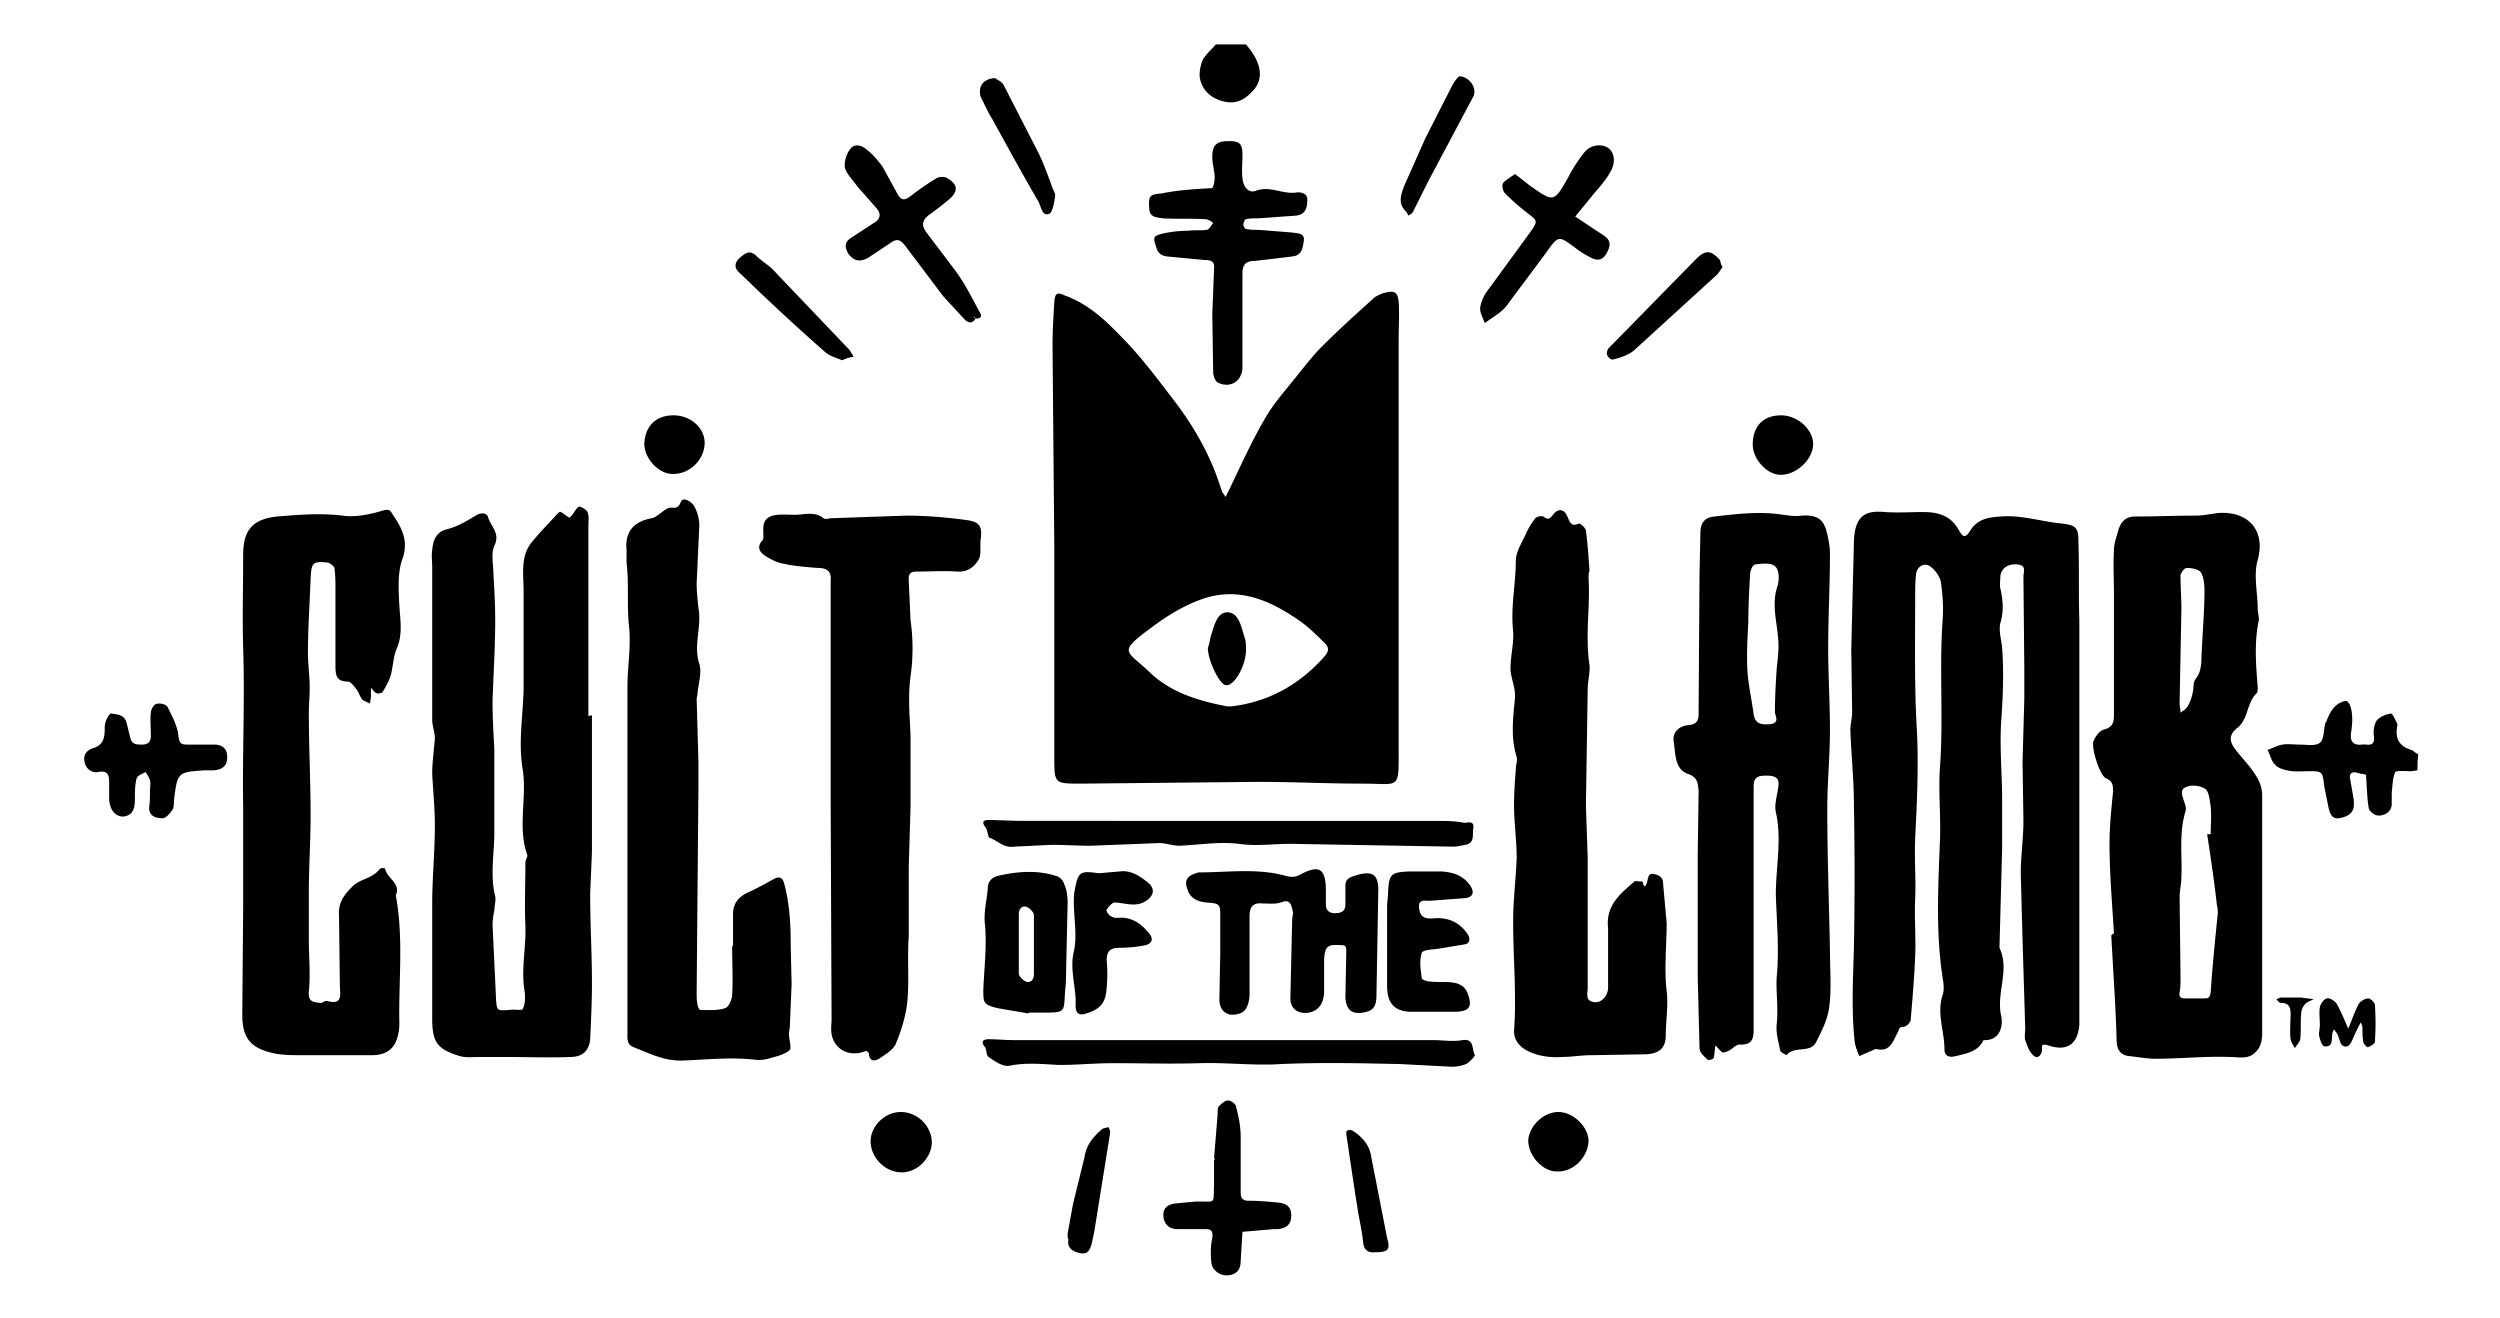 <svg viewBox="0 0 281.7 148.5" xmlns="http://www.w3.org/2000/svg"><path d="M272.4 86.8c-.2 0-.5.1-.7.1-.6 0-1.6-.1-1.8.1-.3.6-.3 1.5-.4 2.3v1.4c-.1.9-.9 1.2-1.5 1.2-.4 0-1.1-.5-1.1-.9-.2-1.2-.2-2.5-.3-3.7 0-.1.1-.1.1-.2 0 .1-.1.1-.1.2-.3-.1-.6-.1-.9-.2-.6-.2-1 0-.9.6l.4 2.3c.1.8.1 1.6-.9 2-1.1.4-1.6.3-1.9-.9l-.5-2.5c-.2-1.7-.2-1.7-1.8-1.7-.8 0-1.6.1-2.4-.1-.5-.1-1.1-.3-1.4-.7-.4-.4-.5-1.1-.8-1.6.6-.2 1.1-.5 1.7-.6s1.3 0 1.9 0c.8 0 1.8.2 2.3-.2s.4-1.4.6-2.1c0-.1 0-.2.1-.2.4-1.1.9-2.1 2.1-2.4.6-.2 1 1.3.8 2.9 0 .3-.1.6-.1.9-.1.8.4 1.2 1.2 1.1.6-.1 1.5.4 1.4-.9-.1-.6 0-1.3.3-1.8.3-.4 1-.7 1.6-.8.2 0 .5.7.7 1.1.1.1 0 .3 0 .5-.2 1.3.3 2.1 1.6 2.5.3.1.5.4.8.5-.1.6-.1 1.2-.1 1.8zM140.4 5c.4.5.8 1 1.1 1.6.6 1.2.7 2.4-.2 3.5-.8.9-1.7 1.6-3.1 1.4-1.6-.3-2.7-1.2-3-2.7-.1-.7.1-1.6.4-2.2.4-.6 1-1.1 1.4-1.6h3.4zm17.2 55.4v23.8c0 4.9.2 4.1-4 4.1-4 0-7.9-.2-11.9-.2l-19.9.2c-3 0-3 0-3-3V61.8l-.2-22.8c0-1.7.1-3.3.2-5 .1-1 .3-1.1 1.2-.7 2.5.9 4.5 2.7 6.3 4.6 2.3 2.3 4.2 4.9 6.2 7.5 2.1 2.8 3.8 5.8 4.9 9.1l.3.9c.1.2.3.4.4.6l.3-.6c1.3-2.7 2.5-5.4 4-8 1.1-2 2.7-3.7 4.1-5.5.8-1 1.6-2 2.5-2.9 1.9-1.9 3.9-3.7 5.9-5.5.3-.2.7-.4 1.1-.5 1.1-.3 1.5-.1 1.6 1 .1 1.4 0 2.9 0 4.3v22.1zm-19.3 19.2h.4c4.3-.5 7.8-2.5 10.6-5.7.5-.6.4-1 0-1.4-.9-.9-1.8-1.8-2.8-2.5-3.4-2.4-7.1-4-11.3-2.4-1.9.7-3.7 1.8-5.3 3-4.1 3-3 2.6-.3 5.2 2.4 2.3 5.6 3.2 8.7 3.8zm96 8.8v25.4 1.7c-.2 2.2-1.4 3-3.5 2.3-.9-.3-.7.2-.7.6-.2.8-.7.9-1.1.4-.4-.4-.6-1.1-.8-1.6-.1-.4 0-.9 0-1.4l-.3-9.9-.2-7.5c0-2 .3-3.9.3-5.9l-.1-6.6.2-7.2v-3.3L228 65c0-.6.4-1.3-.7-1.4s-1.8.5-1.9 1.3c0 .5-.1 1 0 1.4.3 1.3.4 2.6 0 3.9-.2.9.1 1.8.2 2.8.2 2.7.1 5.4-.1 8.2-.2 3 .1 6 .1 9v5.4l-.3 11.2c1.2 2.5-.4 5.1.2 7.7.2.9 0 2.8-2 2.7-.6 1.3-1.9 1.5-3.1 1.8-.8.2-1.3 0-1.3-.8 0-2-.9-4-.2-6.1.2-.6.1-1.3 0-1.9-.8-5.2-.5-10.4-.3-15.6.1-2.7-.2-5.5 0-8.2.4-5.5-.1-11.1.3-16.6.1-1.4 0-2.8-.2-4.2-.1-.6-.6-1.3-1.1-1.7-.7-.6-1.6-.1-1.7.8s-.1 1.9-.1 2.8c0 5-.1 9.9.2 14.9.2 4 0 8.1-.2 12.1-.1 2.3.1 4.5 0 6.8-.1 2.2.1 4.4 0 6.5-.1 2.4-.3 4.7-.5 7.1 0 .3-.5.8-.8.8-.6 0-.5.4-.7.7-.5.9-.8 2.2-2.4 1.8-.1 0-.3.1-.5.2-.5.2-.9.4-1.4.6-.2-.5-.4-1-.5-1.5-.4-3.6-.2-7.1-.1-10.7.1-5.4.1-10.7 0-16.1 0-2.8-.3-5.6-.4-8.4 0-.7.2-1.4.2-2.1l-.1-7 .3-12.2c.1-3 1.4-3.5 3.5-3.3 1.4.1 2.9 0 4.3 0 1.7 0 3.1.4 4 2 .4.7.7 1.1 1.3.1.8-1.3 2-1.5 3.4-1.6 2.4-.2 4.7.6 7 .8 1.6.2 1.8.5 1.8 2.2.1 2.9 0 5.7.1 8.6v18.6zM66.7 80.6V96l-.2 4.7c0 3.4.2 6.7.2 10.1 0 2.1-.1 4.2-.2 6.3-.1 1.2-.8 2-2.2 2-2.5.1-4.9 0-7.4 0h-2.8c-.8 0-1.6.1-2.3-.1-2.6-.8-3.1-1.6-3.1-4.3v-12.8c0-3 .3-5.9.3-8.9 0-1.9-.2-3.9-.3-5.8 0-1.3.2-2.7.3-4 0-.7-.3-1.4-.3-2.1v-7.6-9.6c0-.6-.1-1.3 0-1.9.1-1.1.4-2.1 1.8-2.4 1.1-.3 2.1-.9 3.1-1.5.6-.4 1.3-.3 1.4.2.3 1 1.4 1.8.7 3.2-.4.9-.1 2.1-.1 3.2.1 1.7.2 3.4.2 5.1 0 3.1-.2 6.1-.3 9.2 0 1.8.1 3.6.2 5.4v9.4c0 2.4-.5 4.8.1 7.2.1.5-.1 1.1-.1 1.6-.1.5-.2 1.1-.2 1.6l.4 8.5c.1 1.2.1 1.2 1.5 1.1.5-.1 1.4.1 1.5-.1.3-.6.3-1.4.2-2.1-.4-2.4.2-4.9.1-7.3s0-4.8 0-7.1c0-.3.3-.7.2-.9-1.1-3.1 0-6.4-.5-9.6-.5-2.9 0-5.9.1-8.9V66.6c0-1.9-.4-4 1-5.6.9-1.1 1.9-2.1 2.8-3.1.1-.1.3-.3.4-.2.4.2.9.7 1 .6.4-.3.6-.9 1-1.2.1-.1.9.3 1 .6.2.5.1 1.1.1 1.6V75v5.7c.3-.1.4-.1.4-.1zm171.5 24.6c-.2-3.4-.5-6.8-.5-10.1 0-2 .2-3.9.4-5.9 0-.6 0-1.2-.8-1.5-.7-.3-1.7-3.5-1.4-4.2.2-.5.7-1.2 1.2-1.3 1.1-.3 1.1-1 1.1-1.8V66.9c0-1.6-.1-3.3 0-4.9 0-.8.3-1.5.5-2.3.3-.9.8-1.5 1.9-1.5 2.3 0 4.5-.1 6.8-.1.9 0 1.7-.2 2.6-.3 3.4-.2 5.3 2 4.4 5.3-.5 1.7 0 3.7 0 5.5 0 .5.2 1 .1 1.4-.5 2.5-.3 4.9-.1 7.4 0 .2 0 .6-.1.7-1.2 1.1-.9 3-2.3 4-.9.8-.8 1.5 0 2.5.7.9 1.6 1.8 2.2 2.8.4.6.7 1.4.7 2.2v26.1c0 1 .1 2.1-.8 2.9-.8.8-1.8.5-2.9.5-2.8-.1-5.5.2-8.3.2-1 0-2-.2-3-.3s-1.4-.8-1.4-1.8c-.1-3.9-.4-7.9-.6-11.8.1-.1.2-.2.3-.2zM248.7 94h.4c0-1 .1-2.1 0-3.1-.1-.7-.2-1.7-.6-2-.6-.4-1.6-.5-2.2-.2-.8.3-.3 1.2-.1 1.9.1.2.1.5.1.7-.8 2.5-.4 5-.5 7.5 0 .8-.2 1.5-.2 2.3l.1 9.1c0 .5 0 1.1-.1 1.6-.1.6.2.7.6.7h2.1c.5 0 .7 0 .8-.7.2-3 .5-5.9.8-8.9 0-.3 0-.6-.1-.9-.3-2.7-.7-5.4-1.1-8zm-3.1-15c0-.2 0 0 0 .2 0 .4.1.7.1 1.1.3-.2.6-.4.8-.7.3-.5.5-1.1.6-1.7.1-.4 0-1 .3-1.4.8-1 .6-2.1.7-3.2.1-2.3.3-4.5.3-6.8 0-.7-.1-1.5-.4-2-.3-.4-1.1-.5-1.6-.5-.3 0-.7.6-.7.9 0 1.2.1 2.5.1 3.7l-.2 10.4zM27.4 102.2V90.8c-.1-5.9.2-11.8 0-17.7-.1-3.5 0-7.1 0-10.6 0-2.8 1.1-4 3.8-4.3 2.5-.2 4.9-.4 7.4-.1 1.4.2 2.9-.1 4.3-.5.7-.2 1-.3 1.3.3 1.1 1.6 1.9 3.1 1.1 5.2-.5 1.5-.4 3.4-.3 5.1s.4 3.3-.3 4.9c-.4.9-.4 2.1-.7 3.1-.2.6-.6 1.3-.9 1.8-.1.1-.5.2-.7.1s-.4-.4-.6-.6v.9c0 .3-.1.6-.1.9-.3-.2-.7-.3-.9-.5-.3-.4-.4-.9-.7-1.2-.2-.3-.6-.8-.9-.8-1.2 0-1.4-.6-1.4-1.7v-8.6c0-.8 0-1.6-.1-2.4 0-.3-.5-.6-.7-.7-1.8-.2-1.9 0-2 1.8-.1 2.8-.3 5.6-.3 8.4 0 1.3.2 2.6.2 3.9 0 .9-.1 1.9-.1 2.8 0 3.9.2 7.7.2 11.6 0 2.9-.2 5.8-.2 8.6v5.4c0 1.9.2 3.9 0 5.8-.1 1.2.5 1.2 1.2 1.3.3.1.6-.3.9-.2 1.5.4 1.5-.4 1.4-1.5l-.1-8.2c-.1-1.4.6-2.3 1.5-3.2s2.3-.9 3.1-2c.1-.1.6-.1.6 0 .2 1.1 1.8 1.6 1.2 3 .9 4.8.3 9.6.4 14.4 0 .7-.1 1.4-.4 2.1-.5 1.1-1.5 1.5-2.7 1.5H34c-1.2 0-2.4 0-3.5-.3-2.4-.6-3.2-1.8-3.2-4.3l.1-12.1zm170.2.3v13.1c0 1.1.1 2.2-1.6 2.1-.4 0-.8.5-1.2.7-.2.1-.5.2-.7.2-.3-.2-.5-.5-.8-.8-.1.5-.1 1-.2 1.4-.1.2-.6.3-.7.2-.4-.4-.9-.8-.9-1.3l-.2-8V96.4l.1-7.3c-.1-.9-.1-1.5-1.2-1.9-1.5-.5-1.4-2.3-1.6-3.6-.2-1.1.6-1.8 1.7-1.9 1.2-.1 1.1-.9 1.1-1.7l.1-15.2.1-4.7c0-1.1.4-1.8 1.6-1.9 2.6-.3 5.1-.6 7.7-.2.7.1 1.4.2 2.1.1 1.6-.1 2.4.3 2.8 1.7.2.8.4 1.7.4 2.6 0 3.6-.2 7.1-.2 10.7 0 3 .2 6.1.2 9.1s-.3 6-.3 8.9c0 5.4.2 10.7.3 16.1 0 2.1.2 4.3-.1 6.4-.2 1.4-.9 2.7-1.5 3.9-.7 1.2-2.4.3-3.3 1.4 0 0-.6-.3-.7-.5-.2-1-.5-2-.4-3 .2-1.8-.1-3.6 0-5.3.3-3.1 0-6.2-.1-9.3 0-3.1.7-6.2 0-9.3-.2-.9.2-2 .3-3s-.6-1.1-1.4-1.1-1.4.1-1.4 1.2v13.9zm2.8-29.7c0-2.3-.9-4.5-.1-6.8.2-.7.2-1.8-.3-2.2-.4-.4-1.5-.3-2.2-.2-.3 0-.6.7-.6 1.1-.1 1.8-.2 3.6-.2 5.4-.1 1.8-.2 3.7-.1 5.5.1 1.6.5 3.3.7 4.9.2 1 .7 1.2 1.9 1.1 1.1-.2.5-.9.5-1.4 0-1.7.1-3.3.2-4.9.1-.9.2-1.7.2-2.5zM179 65.2c.2 3.2-.4 6.4.1 9.7.1.9-.2 1.8-.2 2.8l-.2 13.1.2 5.8v14.7c0 .6-.3 1.4.6 1.6.8.2 1.6-.5 1.7-1.5v-6.8c-.3-2.6 1.4-3.9 3-5.3.1-.1.5.1.8 0 .2 0 .2 1.2.6.1.1-.4.1-1.1.8-.9.5.1 1 .3 1 1.1l.4 4.4c0 2.6-.3 5.1 0 7.7.2 1.7-.1 3.3-.1 4.9 0 1.5-.7 2.1-2.2 2.2l-6.2.1c-1.1 0-2.2.2-3.3.2-1.4.1-2.8-.1-4.1-.8-.8-.5-1.3-1.2-1.3-2.1.3-4.1-.1-8.2-.1-12.3 0-2.4.3-4.8.4-7.2 0-2-.3-4-.3-6 0-1.3.1-2.7.2-4 0-.5.2-1 .1-1.4-.7-2.2-.4-4.4-.2-6.6.1-1.3-.5-2.3-.5-3.4 0-1.4.4-2.8.3-4.2-.3-2.7.3-5.3.3-7.9 0-1.1.8-2.2 1.2-3.2.3-.6.6-1.1 1-1.6.2-.2.7-.3.9-.2.5.4.7.3 1.1-.2.6-.8 1.3-.6 1.6.2.3.6.4 1.2 1.3.8.1-.1.8.5.8.8.2 1.5.3 3 .4 4.5-.1.3-.1.6-.1.9zm-96.4 41.3V103c0-1.3.7-2 1.8-2.5.9-.4 1.8-.9 2.7-1.4.7-.4 1.1-.3 1.3.6.6 2.3.7 4.6.7 7l.1 4.2-.2 4.7c0 .3-.1.6-.1.9 0 .6.3 1.5.1 1.8-.5.5-1.4.7-2.1.9-.6.2-1.3.3-1.9.2-2.7-.3-5.4 0-8 .1-2.1.1-3.8-.8-5.6-1.5-.8-.3-.7-1-.7-1.6V107v-9-7.1-13.5c0-2.2.4-4.4.2-6.6-.3-2.5 0-4.9-.3-7.4V62c-.2-2 .7-3.2 2.8-3.6.6-.1 1.2-.8 1.8-1.1.5-.3 1.1.3 1.5-.7.2-.7 1.2-.1 1.5.4a4.56 4.56 0 0 1 .6 2.2l-.3 6.5c0 .9.1 1.9.2 2.8.4 2.1-.6 4.2.1 6.3.3 1-.1 2.2-.2 3.3 0 .2-.1.5-.1.7l.2 7v2.8l-.1 11.4-.1 11.8c0 .5 0 1 .1 1.4 0 .2.2.6.3.6.9 0 1.9.1 2.8-.2.4-.1.8-1 .8-1.5.1-1.8 0-3.6 0-5.4l.1-.2zm11-15.9V66.8v-1.4c.1-1-.4-1.4-1.4-1.4-1.3-.1-2.7-.2-4-.5-.6-.1-1.2-.4-1.7-.7-.7-.4-1.4-1-.6-1.9.1-.1.1-.1.1-.2.1-.9-.3-2 .8-2.5.7-.3 1.6-.2 2.4-.2 1.2.1 2.5-.5 3.6.4.1.1.4.1.7 0l8.6-.3c2.3 0 4.6.2 6.8.5 1.5.2 1.8.7 1.6 2.2-.1.7.1 1.6-.2 2.2-.5.9-1.3 1.5-2.5 1.4-1.4-.1-2.8 0-4.2 0-.8 0-1.3 0-1.2 1.1l.2 4.4a22.16 22.16 0 0 1 0 6.3c-.3 2.2-.1 4.4 0 6.7v8l-.2 6.7v7.9c-.2 2.5.1 5.1-.2 7.7-.2 1.5-.7 3.1-1.3 4.5-.3.6-1.1 1.1-1.7 1.5s-1.2.5-1.3-.5c0-.1-.3-.3-.3-.3-1.8.8-3.6-.1-3.9-1.9-.1-.5 0-1.1 0-1.7l-.1-24.2zm43.9 16.8v-4c0-1.5 0-1.6-1.5-1.7-1.1-.1-1.9-.5-2.2-1.5-.3-.7-.2-1.4.7-1.7.2-.1.5-.2.7-.2 3.2 0 6.5-.5 9.7.4.8.2 1.2.1 1.9-.3 1.8-.9 2.5-.5 2.6 1.6v1.9c0 .7.4 1 1 1 .7 0 1.2-.2 1.2-1v-2.1c0-.6.3-.9 1-1.1 2.1-.7 2.8-.2 2.7 2l-.2 11.4c0 1.4-.4 1.8-1.5 2-1.3.2-1.9-.3-2-1.7l.1-5.2c0-.6-.1-.7-.6-.7-1.5-.1-1.8.1-1.9 1.6v3.8c-.1 1.3-.7 2-1.7 2.2-1.2.2-2.1-.4-2.1-1.6l.2-8.8c0-.3.1-.6.1-.9-.2-.7-.2-1.6-1.4-1.1-.6.2-1.4.1-2.1.1-1-.1-1.4.4-1.4 1.4v8.8c0 .7-.2 1.5-.6 1.9s-1.2.5-1.7.4c-.7-.2-1.1-.8-1.1-1.7l.1-5.2zm-.9-86.2c.6-1.2 0-2.3 0-3.5 0-1.4.5-1.8 1.9-1.8 1.2 0 1.5.3 1.5 1.6 0 .9-.1 1.7 0 2.6.1 1 .7 1.7 1.5 1.4 1.6-.6 3 .4 4.5.2.6-.1 1.4.1 1.3.9 0 .8-.2 1.6-1.3 1.7l-4.2.3c-.5 0-1 0-1.4.1-.1 0-.3.4-.3.6s.2.5.3.5c.5.1.9.1 1.4.1l3.8.3c.5.1 1.5 0 1.3 1-.1.7-.2 1.6-1.3 1.7l-4.2.5c-1 0-1.4.4-1.4 1.4v9 1.7c-.1 1.5-1.4 2.3-2.8 1.6-.3-.2-.5-.8-.5-1.2l-.1-6.5.2-5.1c.1-.9-.4-1-1.1-1l-4.2-.4c-.6-.1-1-.3-1.2-1-.4-1.2-.4-1.3.8-1.6a13.33 13.33 0 0 1 2.8-.3c.7-.1 1.4 0 2.1-.1.3-.1.5-.5.7-.8-.3-.2-.6-.4-.9-.4-1.6-.1-3.2 0-4.8-.1-.6-.1-1.5-.1-1.5-1.1-.1-1.4 0-1.6 1.4-1.7 1.9-.4 3.8-.5 5.7-.6.1 0 .1.1.2.1-.1-.1-.2-.1-.2-.1zm1.6 96h23.3c1.1 0 2.2.2 3.3 0 1.4-.2 1 1.1 1.4 1.7 0 .1-.6.8-1 1a4.53 4.53 0 0 1-1.6.3l-5.8-.3c-4.5-.1-9-.2-13.5 0-3 .2-6.1-.2-9.1-.1-3.3.1-6.5 0-9.8 0-2 0-4 .2-6.1.2-1.9-.1-3.7-.3-5.6.1-.7.1-1.6-.5-2.3-1-.3-.2-.2-.8-.4-1.1-.6-.7-.1-.9.4-.9.9 0 1.9.1 2.8.1h24zm-.2-24.7h23.8c1 0 2.1 0 3.1.2.3.1 1.3-.4 1.1.7-.1.7.2 1.6-.9 1.8-.5.1-.9.2-1.4.2l-17.5-.3c-2.2-.1-4.3.3-6.5 0s-4.5.1-6.8.2c-.8 0-1.5-.3-2.3-.3l-7.7.3c-1.5 0-2.9-.1-4.4-.1l-4.2.2c-1.2.2-1.9-.7-2.8-1-.2-.1-.2-.8-.4-1.1-.8-1 .2-.9.6-.9l3.1.1H138z"></path><path d="M115.9 114.2l-3.5-.6c-1.6-.4-1.6-.6-1.6-2.1.1-2.4.4-4.8.2-7.2-.2-1.5.2-2.8.3-4.2 0-.7.4-1.2 1.1-1.4 2.2-.5 4.4-.7 6.6 0 .4.1.8.5.9.9.3.6.4 1.4.4 2.1l-.2 9.1c-.4 3.5.5 3.3-3.5 3.3h-.7v.1zm.6-7.8v-3.3c0-.3-.5-.8-.8-.9-.5-.2-.9.2-.9.8v6.7c0 .3.5.8.8.9.5.2.9-.2.9-.8v-3.4zm44.7 7.6h-2.4c-1.8-.1-2.5-1.1-2.5-2.9v-9c0-.5.1-.9.1-1.4.1-2.2.3-2.4 2.3-2.5h3.8c1.2.1 2.3.4 3.1 1.5.6.8.4 1.4-.5 1.5l-4 .3c-.6 0-1.3-.2-1.2.8s.6 1.2 1.4 1.2c1.7-.2 3.1.3 4.1 1.8.3.5.2 1-.3 1.1l-3 .5c-.7.1-1.8.1-1.9.5-.3.9-.1 1.9 0 2.8 0 .2.6.4 1 .4.8.1 1.6 0 2.4.1s1.5.4 1.8 1.3c.5 1.4.2 1.9-1.2 2h-3zm9.5-94.4l1.8 1.4c2.6 1.8 2.6 1.8 4.2-1 .5-1 1.1-1.9 1.8-2.8s1.9-1 2.6-.6 1 1.4.5 2.5c-.5 1-1.2 1.8-1.9 2.6l-2.2 2.7 2.7 1.8c.8.5 1.5.9 1 2-.4.9-.9 1.3-1.8.9-.6-.3-1.3-.7-1.8-1.1-2-1.5-2-1.5-3.4.5l-4.1 5.5c-.4.6-.9 1.1-1.5 1.5l-1.3.9c-.2-.6-.6-1.2-.5-1.8.1-.7.5-1.5 1-2.1l4.6-6.3c.9-1.3.9-1.3-.3-2.2a26.22 26.22 0 0 1-2.5-2.2c-.3-.3-.4-1-.2-1.2.2-.3.8-.6 1.3-1zm-60.8 16.3c-.3.6-.8.5-1.2.1l-2.4-2.6-4.3-5.7c-.6-.8-1-.8-1.7-.3L97.9 29c-1 .6-1.7.4-2.3-.4-.4-.7-.5-1.3.3-1.8l2.6-1.7c.7-.4.8-1 .3-1.6L96.6 21c-.5-.7-1.2-1.4-1.4-2.1-.1-.7.2-1.6.6-2.1.5-.7 1.4-.4 1.9.1.7.5 1.2 1.2 1.7 1.8l1.7 3.1c.4.7.7.9 1.5.3.9-.7 1.9-1.4 2.9-2 .3-.2.8-.2 1.1-.1 1.3.7 1.5 1.5.3 2.5a32.57 32.57 0 0 1-2.2 1.7c-.8.6-.9 1.2-.3 2l3.4 4.5c1 1.4 1.8 3 2.6 4.5.4.6-.1.7-.5.7 0 0 0-.1-.1-.2h-.1l.2.2zm-93 53.2c0-.4.1-.8 0-1.2-.1-.3-.3-.6-.5-.9-.4.2-.9.4-1 .7-.2.7-.2 1.6-.2 2.3 0 .9-.1 1.8-1.2 2-1 .1-1.7-.8-1.7-2.1v-1.4c0-.8.1-1.8-1.3-1.5-.7.1-1.4-.4-1.5-1.3-.1-.8.4-1.2 1-1.4 1.3-.4 1.3-1.4 1.3-2.4 0-.6.5-1.5.7-1.5.7.1 1.6.1 1.8 1.2l.4 1.6c.2.7.7.7 1.3.7.7 0 1-.3 1-1 0-.9-.1-1.8 0-2.6 0-.4.4-1 .7-1 .4-.1 1.1.1 1.2.4.5 1 1.1 2.1 1.2 3.2.1.7.2 1 .9 1h3.1c.9 0 1.5.4 1.5 1.4 0 .9-.4 1.4-1.5 1.5h-1c-3.1.2-3.1.2-3.5 3.4 0 .4 0 .8-.2 1.1-.3.4-.7.9-1.1.9-.7 0-1.5-.2-1.5-1.2.1-.6.1-1.3.1-1.9zm119.9 41.4l.4-4.9c0-.3 0-.7.1-.9.3-.3.7-.7 1.1-.7.3 0 .9.4.9.8.3 1.1.5 2.2.5 3.3v6.2c0 .7.2 1 .9 1 1.1 0 2.2.1 3.3.2.9.1 1.5.4 1.5 1.5 0 1-.6 1.4-1.5 1.5h-.5l-3.5.3-.2 3.3c0 .9-.4 1.5-1.4 1.6-.8.1-1.8-.5-1.9-1.4s-.1-1.9.1-2.8c.1-.8-.1-1-.8-1h-3.1c-.9 0-1.5-.5-1.6-1.4-.1-1 .5-1.4 1.4-1.5l2.1-.2c2.5-.1 2.1.5 2.2-2v-2.6c.1-.3.1-.3 0-.3zm-13-32.1l2.3-.2c1.3-.2 2.3.5 3.2 1.2 1 .8.7 1.7-.5 2.3-1.1.5-2.2 0-3.2 0-.3 0-.7.5-.9.8-.1.2.3.7.6.8.3.2.8.1 1.2.1 1.3.1 2.2.8 3 1.8.5.6.3 1.1-.4 1.3-1 .2-2 .3-3 .3s-1.4.4-1.4 1.4c.1 1 .1 2.1 0 3.1-.1 1.7-.7 2.4-2.3 2.9-.9.3-1.2-.1-1.2-.9.1-2-.7-4-.2-6.1.4-1.7 0-3.7 0-5.5 0-.5 0-.9.1-1.4.4-2.1.6-2.2 2.7-1.9zM112.1 8.8c.3.2.8.4 1 .8l3.9 7.6c.6 1.2 1 2.4 1.5 3.7.1.4.4.8.4 1.1-.1.8-.3 2-.7 2.1-.8.3-.9-.9-1.2-1.4-1.8-3.1-3.5-6.2-5.2-9.3-.5-.8-.9-1.7-1.3-2.5-.3-1.1.2-2 1.6-2.1zm82 21.3c-.3.4-.5.8-.9 1.1l-9.1 8.3c-.6.5-1.5.8-2.3 1-.2.1-.6-.2-.7-.5-.1-.2 0-.6.2-.8l9.8-10c1.1-1.1 1.7-1 2.7.1.1.3.1.5.3.8zM164.4 8.6c1.2 0 2.1 1.4 1.6 2.3l-5 9.4-1.8 3.6c-.1.2-.4.3-.5.4-.1-.2-.2-.4-.4-.6-.8-.9-.4-1.8-.1-2.7l2.4-5.4 3-5.9a4.44 4.44 0 0 1 .8-1.1zm-69.5 32c-.7-.3-1.5-.5-2-1-3.2-2.8-6.3-5.7-9.4-8.7-.5-.4-1-1-.2-1.8.7-.6 1.2-1 2-.2.6.6 1.4 1 2 1.7l8.2 8.6.2.2c.2.3.3.5.5.8-.6.1-.9.2-1.3.4zm6.6 84.7c1.9 0 3.5 1.6 3.5 3.5-.1 1.7-1.6 3.3-3.4 3.3-1.9 0-3.5-1.7-3.5-3.5 0-1.7 1.6-3.3 3.4-3.3zM75.9 46.8c1.9 0 3.5 1.4 3.5 3.1 0 1.8-1.6 3.5-3.5 3.5-1.6.1-3.3-1.7-3.3-3.4.1-2 1.3-3.2 3.3-3.2zm124.8 0c1.8 0 3.5 1.5 3.6 3.1.1 1.7-1.7 3.5-3.5 3.6-1.6.1-3.3-1.7-3.3-3.4 0-2.1 1.2-3.3 3.2-3.3zM155 141.1c-.8.1-1.3-.2-1.4-1.1-.1-1-.3-2-.5-3l-.4-2.5-1-6.7c0-.1 0-.4.1-.4.2-.1.4-.1.6 0 1.1.7 1.9 1.6 2.1 2.9l1.8 9.2c.4 1.3.1 1.6-1.3 1.6zm20.6-15.8c1.7 0 3.4 1.7 3.4 3.3-.1 1.8-1.7 3.5-3.6 3.4-1.6 0-3.2-1.8-3.2-3.5.1-1.6 1.7-3.2 3.4-3.2zM120.3 139l.6-3.3 1.3-5.3c.2-1.4 1-2.3 1.9-3.1.2-.2.5-.2.8-.3.1.2.2.4.2.6l-1.8 11.2-.3 1.4c-.2.6-.4 1.2-1.3 1s-1.5-.6-1.3-1.6c-.1 0-.1-.2-.1-.6zm141.1-23.6c0-.6-.1-1.3 0-1.9.1-.4.4-.9.8-1 .3-.1.9.3 1.1.6.5.9.9 1.9 1.3 2.8.4-.9.7-1.9 1.2-2.8.2-.3.7-.6 1.1-.6.2 0 .7.5.7.7.1 1.4.1 2.8 0 4.2 0 .2-.5.5-.8.6-.1 0-.5-.4-.5-.6-.1-.5-.1-1.1-.1-1.6 0-.2-.1-.4-.2-.6l-.3.6c-.1.1-.1.3-.2.4-.3.6-.6 1.6-1 1.7-.9.2-.8-.9-1.2-1.5-.1-.1-.2-.3-.3-.4-.1.1-.1.3-.2.4v.2c-.1.6.1 1.4-.9 1.3-.3-.1-.5-.8-.6-1.3 0-.3.1-.7.1-1.2zm-2.6-3h.5c.5.1.9.1 1.4.2-.4.2-.8.3-1 .6a1.53 1.53 0 0 0-.4 1c-.1.9 0 1.9-.1 2.8 0 .4-.4.7-.6 1.1-.2-.3-.4-.6-.5-1-.1-.9 0-1.9 0-2.9 0-.7-.2-1.2-1.1-1.2-.2 0-.3-.2-.5-.4.2-.1.4-.2.6-.2h1.7zM136.1 73c.1-.2.2-.7.3-1.2.4-1.2.7-2.9 2-2.8s1.5 1.9 1.9 3c.1.4.1.9.1 1.4-.1 1.8-1.4 4-2.3 3.8-.7-.1-2-2.8-2-4.2z"></path></svg>